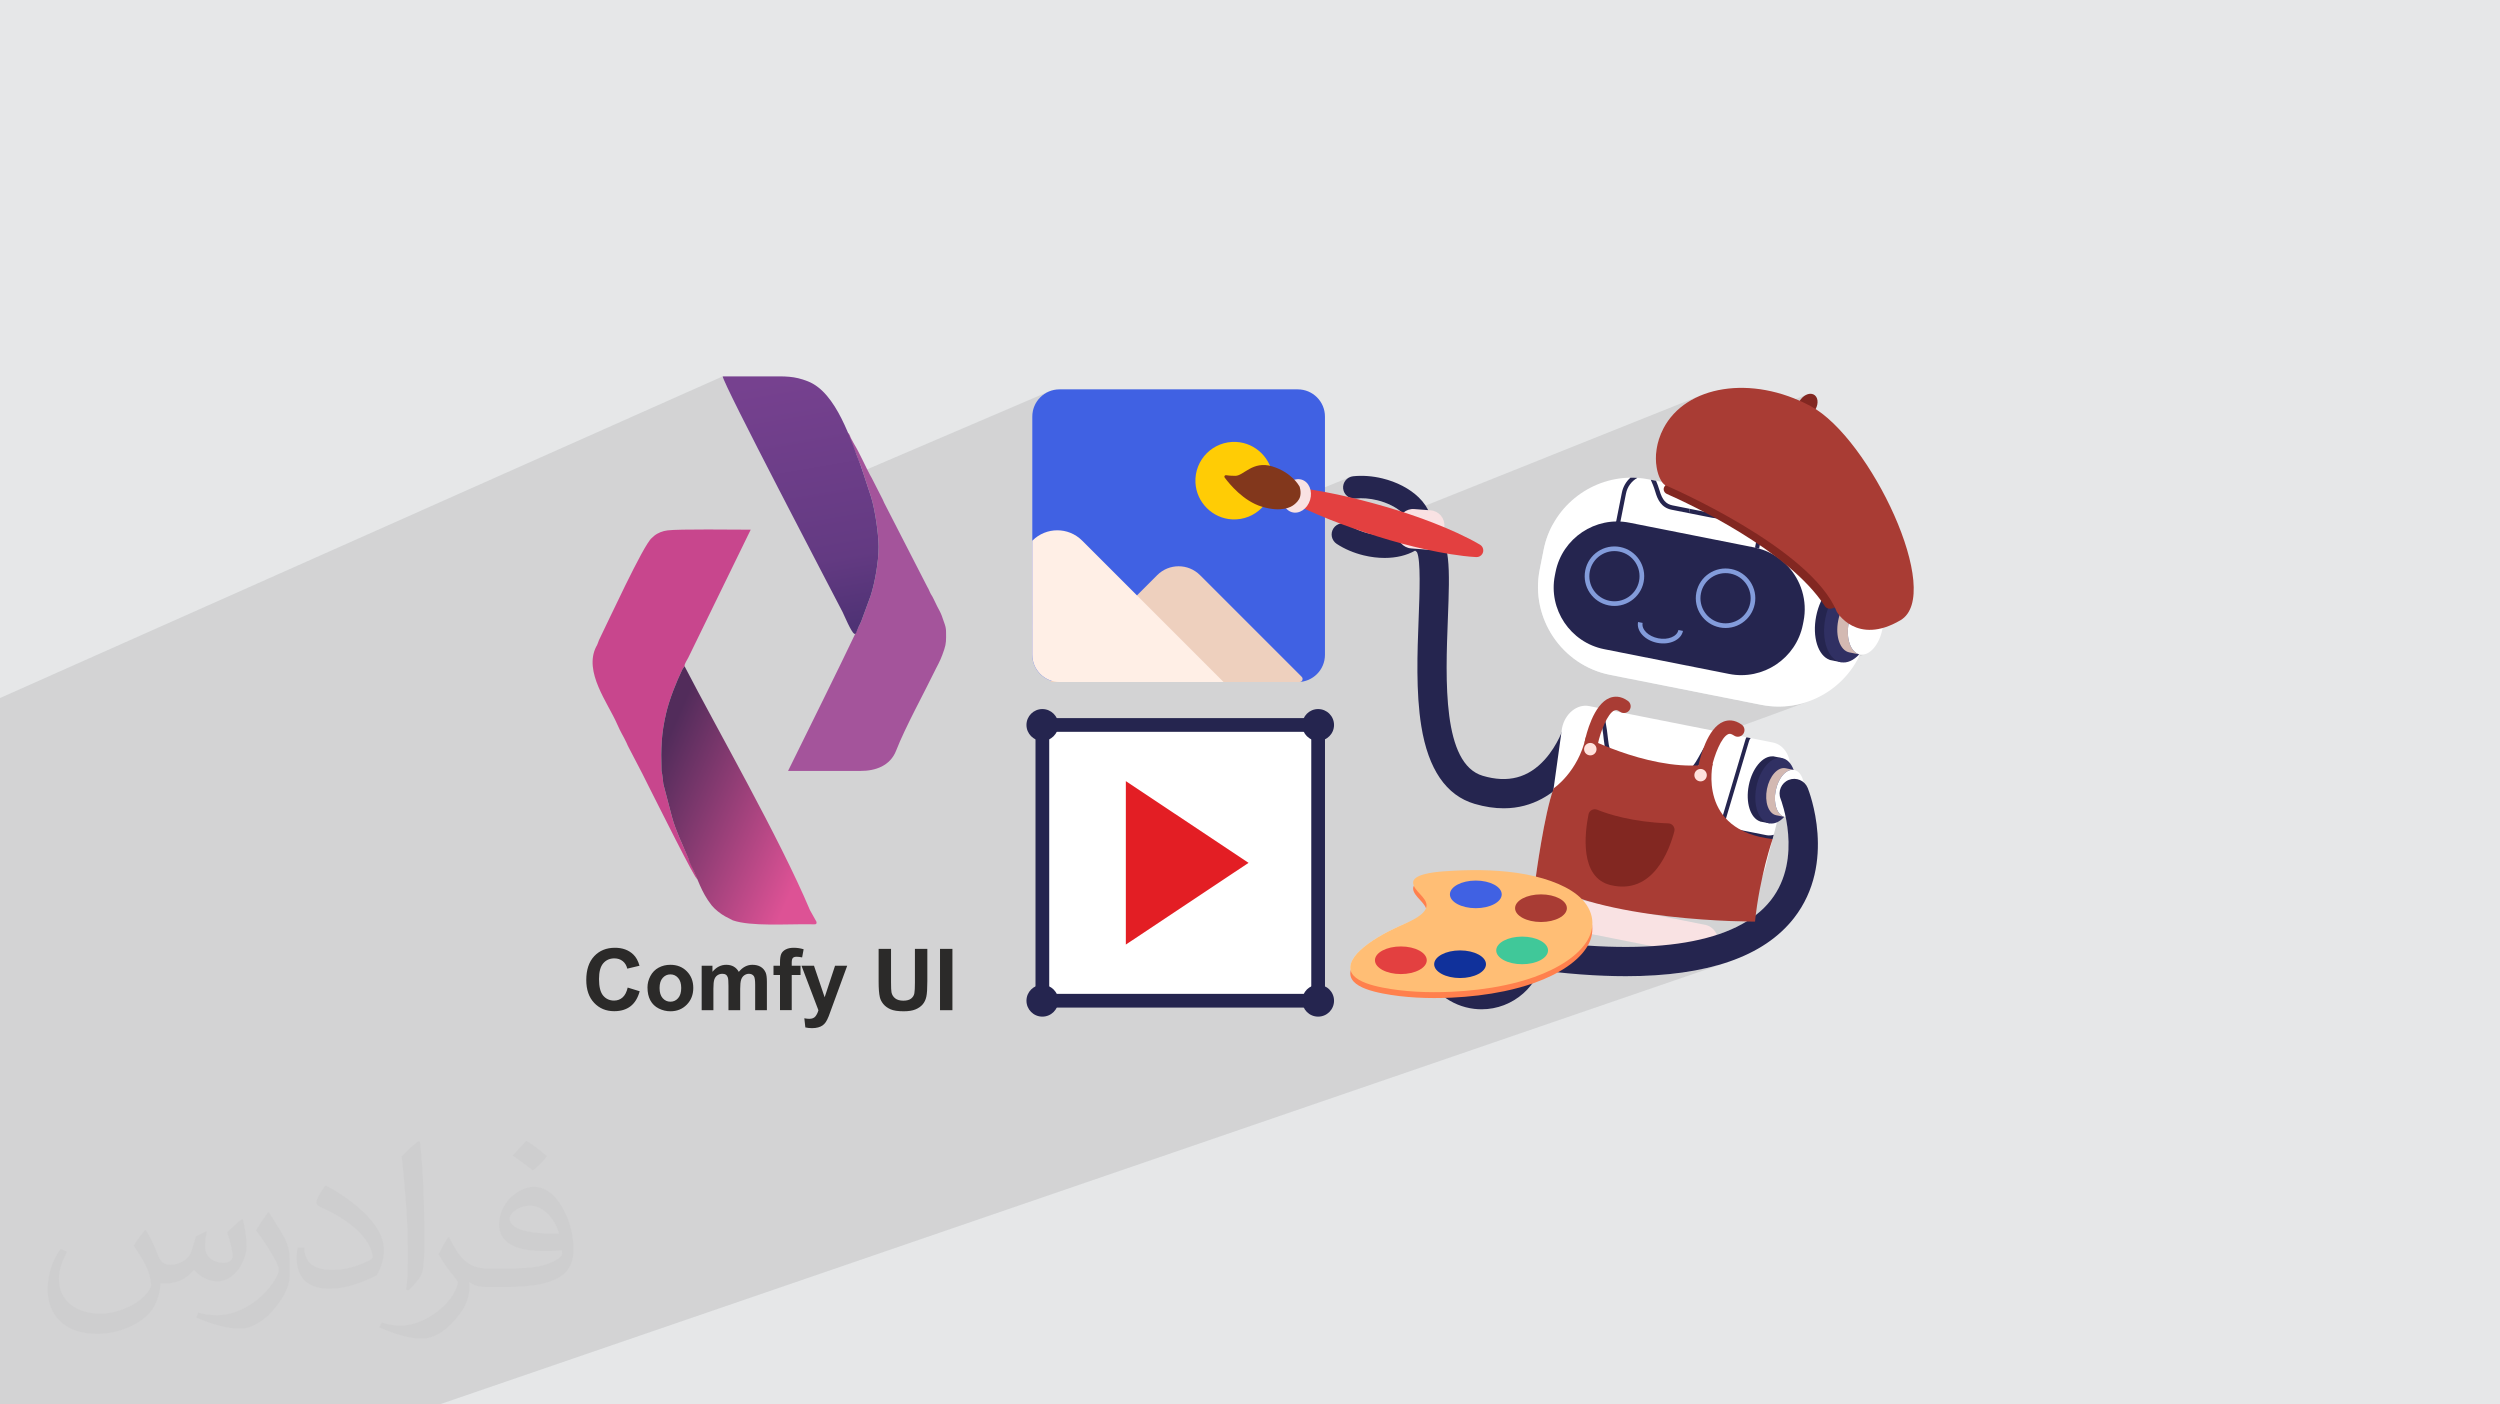 <?xml version="1.0" encoding="UTF-8"?>
<!DOCTYPE svg PUBLIC "-//W3C//DTD SVG 1.0//EN" "http://www.w3.org/TR/2001/REC-SVG-20010904/DTD/svg10.dtd">
<!-- Creator: CorelDRAW -->
<svg xmlns="http://www.w3.org/2000/svg" xml:space="preserve" width="94.192mm" height="52.917mm" version="1.0" style="shape-rendering:geometricPrecision; text-rendering:geometricPrecision; image-rendering:optimizeQuality; fill-rule:evenodd; clip-rule:evenodd"
viewBox="0 0 9404.92 5283.66"
 xmlns:xlink="http://www.w3.org/1999/xlink"
 xmlns:xodm="http://www.corel.com/coreldraw/odm/2003">
 <defs>
  <style type="text/css">
   <![CDATA[
    .fil4 {fill:#A4549B}
    .fil3 {fill:#C8468D}
    .fil29 {fill:#E31E24}
    .fil8 {fill:white}
    .fil28 {fill:#10319B;fill-rule:nonzero}
    .fil13 {fill:#25254F;fill-rule:nonzero}
    .fil7 {fill:#2B2A29;fill-rule:nonzero}
    .fil18 {fill:#303063;fill-rule:nonzero}
    .fil9 {fill:#4061E3;fill-rule:nonzero}
    .fil27 {fill:#40C899;fill-rule:nonzero}
    .fil22 {fill:#822721;fill-rule:nonzero}
    .fil16 {fill:#82371C;fill-rule:nonzero}
    .fil21 {fill:#839CDB;fill-rule:nonzero}
    .fil23 {fill:#A93C34;fill-rule:nonzero}
    .fil19 {fill:#D3B9B2;fill-rule:nonzero}
    .fil15 {fill:#E34040;fill-rule:nonzero}
    .fil10 {fill:#EED0BE;fill-rule:nonzero}
    .fil20 {fill:#F0F0F0;fill-rule:nonzero}
    .fil14 {fill:#F9E2E3;fill-rule:nonzero}
    .fil25 {fill:#FF804D;fill-rule:nonzero}
    .fil26 {fill:#FFBE75;fill-rule:nonzero}
    .fil12 {fill:#FFCC05;fill-rule:nonzero}
    .fil24 {fill:#FFE2DD;fill-rule:nonzero}
    .fil11 {fill:#FFEFE6;fill-rule:nonzero}
    .fil17 {fill:white;fill-rule:nonzero}
    .fil2 {fill:#373435;fill-opacity:0.031}
    .fil1 {fill:#2B2A29;fill-opacity:0.102}
    .fil0 {fill:#E6E7E8}
    .fil6 {fill:url(#id0)}
    .fil5 {fill:url(#id1)}
   ]]>
  </style>
  <linearGradient id="id0" gradientUnits="userSpaceOnUse" x1="2477.83" y1="2856.04" x2="3080.11" y2="3120.16">
   <stop offset="0" style="stop-opacity:1; stop-color:#522C5B"/>
   <stop offset="1" style="stop-opacity:1; stop-color:#DD5295"/>
  </linearGradient>
  <linearGradient id="id1" gradientUnits="userSpaceOnUse" x1="2929.94" y1="1428.75" x2="3092.77" y2="2369.26">
   <stop offset="0" style="stop-opacity:1; stop-color:#76418F"/>
   <stop offset="0.729" style="stop-opacity:1; stop-color:#633A82"/>
   <stop offset="1" style="stop-opacity:1; stop-color:#4F3275"/>
  </linearGradient>
 </defs>
 <g id="Layer_x0020_1">
  <polygon class="fil0" points="-0,0 9404.92,0 9404.92,5283.66 -0,5283.66 "/>
  <polygon class="fil1" points="-0,3920.14 -0,3891.2 -0,3886.11 -0,3857.73 -0,3771.87 -0,3758.48 -0,3706.99 -0,3704.88 -0,3679.67 -0,3638.67 -0,3614.9 -0,3575.32 -0,3575.31 -0,3377.89 -0,3369.18 -0,3359.06 -0,3222.34 -0,3162.21 -0,3080.18 -0,3076.13 -0,3072.86 -0,2625.91 2718.74,1415.89 2719.96,1420.56 2723.4,1429.32 2728.92,1441.9 2736.39,1458.04 2745.65,1477.5 2756.6,1500 2769.06,1525.29 2782.92,1553.11 2798.01,1583.19 2814.23,1615.28 2831.41,1649.11 2849.43,1684.44 2868.14,1720.99 2887.4,1758.51 2907.07,1796.74 2927.02,1835.41 2947.11,1874.27 2958.18,1895.66 3945.88,1472.78 3928.49,1482.21 3913.36,1494.7 3900.86,1509.84 3891.43,1527.22 3885.47,1546.42 3883.39,1567.04 3883.39,2034.37 3883.39,2280.26 5081.88,1793.42 5074.26,1796.71 5067.56,1801.35 5061.9,1807.14 5057.44,1813.9 5054.34,1821.45 5052.74,1829.59 5052.8,1838.14 5053.63,1843.09 5055.01,1847.81 5056.89,1852.28 5059.25,1856.44 5062.05,1860.27 5065.23,1863.77 5068.79,1866.86 5072.66,1869.56 3883.39,2350.31 3883.39,2366.17 5098.14,1875.66 5099.29,1875.56 5108.88,1874.76 5118.69,1874.42 5128.71,1874.53 5138.87,1875.09 5149.16,1876.09 5159.55,1877.54 5169.98,1879.42 5180.44,1881.74 5193.22,1885.19 5205.67,1889.21 5217.71,1893.79 5229.27,1898.89 5240.29,1904.45 5250.67,1910.46 5260.37,1916.86 5269.29,1923.64 5012.65,2026.45 5012.79,2026.91 5016.61,2034.05 5113.17,1995.39 5116.91,1996.67 5120.66,1997.95 5122.08,1998.42 6398.91,1487.44 6383.74,1494.13 6369.09,1501.5 6354.99,1509.54 6341.49,1518.26 6328.6,1527.65 6316.35,1537.69 6304.76,1548.4 6293.89,1559.73 6283.74,1571.71 6274.33,1584.32 6265.72,1597.55 6257.92,1611.41 6250.21,1627.48 6243.85,1643.4 6238.75,1659.12 6234.85,1674.55 6232.06,1689.64 6230.3,1704.33 6230.03,1709.01 6795.21,1485.12 6788.37,1489.02 6781.86,1494.14 6775.86,1500.39 6770.56,1507.69 6229.51,1721.84 6229.56,1732.17 6230.43,1745.19 6232.02,1757.52 6234.25,1769.09 6237.05,1779.84 6240.33,1789.69 6244.02,1798.58 6248.04,1806.43 6252.31,1813.17 5840.51,1975.08 5835.63,1984.41 5829.45,1997.56 5823.83,2011.04 5818.77,2024.83 5814.3,2038.95 5810.42,2053.36 5807.17,2068.07 5792.29,2143.06 5789.37,2160.07 5787.33,2177.03 5786.18,2193.93 5785.88,2210.72 5786.42,2227.4 5787.78,2243.93 5789.95,2260.28 5792.92,2276.43 5796.65,2292.37 5801.15,2308.06 5806.38,2323.46 5812.33,2338.57 5818.99,2353.35 5826.34,2367.79 5834.36,2381.84 5843.03,2395.49 5852.35,2408.72 5862.27,2421.5 5872.82,2433.81 5883.94,2445.6 5895.63,2456.87 5907.88,2467.58 5920.66,2477.72 5933.96,2487.25 5947.77,2496.16 5962.05,2504.41 5976.8,2511.98 5992.01,2518.84 6007.65,2524.98 6023.71,2530.35 6040.17,2534.95 6057.01,2538.74 6415.33,2609.8 7082.25,2362.65 7090.02,2360.37 7097.96,2357.71 6416.85,2610.1 6533.69,2633.27 6997.43,2462.24 7010.53,2462.45 7023.55,2458.46 6543.88,2635.3 6626.22,2651.63 6640.75,2654.18 6655.24,2656.08 6669.69,2657.34 6684.07,2657.97 6698.38,2657.98 6712.6,2657.38 6726.7,2656.18 6740.68,2654.38 6754.51,2652.02 6768.19,2649.08 6781.7,2645.58 6795.02,2641.55 6808.13,2636.98 5835.93,2992.89 5834.25,2998.43 5831.95,3006.91 6505.15,2760.68 6506.14,2760.54 6507.24,2760.48 6508.46,2760.52 6509.8,2760.67 6511.27,2760.97 6512.88,2761.43 6514.62,2762.08 6516.49,2762.94 5830.05,3013.89 5828.63,3019.18 5823.14,3041.5 5817.83,3065 5812.72,3089.3 5807.84,3114.01 5803.2,3138.73 5798.86,3163.08 5794.83,3186.66 5791.13,3209.09 5787.82,3229.97 5784.91,3248.91 5782.43,3265.54 5780.41,3279.45 5778.87,3290.24 5777.86,3297.55 5291.08,3472.07 5282.77,3475.85 5274.01,3479.78 5265.27,3483.73 5254.43,3488.73 5243.7,3493.82 5233.13,3499 5222.71,3504.28 5212.48,3509.67 5202.43,3515.15 5192.6,3520.74 5182.98,3526.43 5173.6,3532.22 5164.48,3538.13 5155.62,3544.15 5147.06,3550.3 5138.79,3556.55 5130.84,3562.92 5123.23,3569.41 5115.96,3576.03 5107.31,3584.69 5099.49,3593.71 5092.7,3602.99 5087.13,3612.44 5082.99,3622.01 5080.49,3631.58 5079.8,3641.11 5081.15,3650.49 5080.65,3653.31 6712.52,3072.93 6714.61,3073.35 6715,3073.43 6715.39,3073.5 6715.78,3073.56 6716.17,3073.62 6716.56,3073.68 6716.95,3073.73 6717.35,3073.77 6717.74,3073.81 6720.66,3089.09 6723.28,3105.5 6725.51,3122.9 6727.2,3141.18 6728.24,3160.24 6728.5,3179.93 6727.87,3200.16 6726.24,3220.78 6723.45,3241.71 6719.4,3262.82 6713.97,3283.99 6707.04,3305.1 6698.47,3326.03 6688.15,3346.68 6675.97,3366.92 6661.79,3386.64 6655.65,3394.22 6649.23,3401.63 6642.54,3408.88 6635.58,3415.96 6628.35,3422.88 6620.85,3429.63 6613.08,3436.21 6605.04,3442.63 6537.9,3465.92 6543.21,3466.08 6550.6,3466.28 6557.55,3466.45 6564.05,3466.59 6570.09,3466.71 6563.98,3470.39 6557.75,3474 6551.42,3477.54 6544.96,3481 6538.4,3484.38 6531.72,3487.71 6524.93,3490.95 6518.03,3494.13 6511.02,3497.24 6503.89,3500.27 6496.65,3503.24 6489.32,3506.12 6481.86,3508.94 6474.29,3511.68 6466.61,3514.36 6017.28,3670 6025.03,3670.36 6040.63,3670.99 6056.09,3671.5 6071.41,3671.9 6086.58,3672.18 6101.59,3672.35 6116.47,3672.41 6144.96,3672.19 6172.88,3671.55 6200.26,3670.47 6227.08,3668.98 6253.34,3667.05 6279.04,3664.69 6304.19,3661.91 6328.77,3658.69 6352.79,3655.06 6376.26,3650.98 6399.15,3646.49 6421.49,3641.57 6443.27,3636.22 6464.47,3630.44 6485.11,3624.24 6505.19,3617.61 1652.53,5283.66 1451.69,5283.66 1358.63,5283.66 1329.22,5283.66 1325.2,5283.66 1299.47,5283.66 1290.41,5283.66 1261.32,5283.66 1253.48,5283.66 1209.76,5283.66 1191.05,5283.66 1061.37,5283.66 951.48,5283.66 944.9,5283.66 824.27,5283.66 815.47,5283.66 810.52,5283.66 682.17,5283.66 664.83,5283.66 604.44,5283.66 591.01,5283.66 503,5283.66 499.3,5283.66 496.57,5283.66 490.07,5283.66 338.19,5283.66 244.05,5283.66 238.26,5283.66 221.93,5283.66 168.83,5283.66 -0,5283.66 -0,5267.48 -0,5258.09 -0,5249.03 -0,5248.5 -0,5245.72 -0,5232.86 -0,5232.31 -0,5173.06 -0,5145.3 -0,5139.99 -0,5136.02 -0,5131.33 -0,5129.38 -0,5119.45 -0,5114.29 -0,5113.68 -0,5110.83 -0,5098.27 -0,5095.35 -0,5086.41 -0,5065.93 -0,5065.16 -0,5056.78 -0,5047.81 -0,5043.02 -0,5033.26 -0,5032.04 -0,5024.32 -0,5022.8 -0,5008.83 -0,5007.41 -0,5006.29 -0,5004.24 -0,5003.93 -0,4998.74 -0,4987.91 -0,4987.82 -0,4987.19 -0,4978.77 -0,4974.16 -0,4965.78 -0,4962.76 -0,4955.06 -0,4954.34 -0,4953.12 -0,4947.95 -0,4945.53 -0,4944.32 -0,4943.37 -0,4933.5 -0,4927.93 -0,4924.21 -0,4911.1 -0,4908.93 -0,4906.15 -0,4896.04 -0,4890.85 -0,4888.42 -0,4880.73 -0,4879.16 -0,4864.02 -0,4859.03 -0,4844.62 -0,4829.38 -0,4816.04 -0,4814.34 -0,4812.7 -0,4809.77 -0,4801.53 -0,4794.44 -0,4790.12 -0,4776.49 -0,4774.9 -0,4771 -0,4766.44 -0,4763.43 -0,4757.34 -0,4752.57 -0,4745.5 -0,4745.22 -0,4743.26 -0,4743.07 -0,4734.59 -0,4733.76 -0,4732.33 -0,4731.89 -0,4731.53 -0,4730.26 -0,4728.39 -0,4726.45 -0,4721.79 -0,4715.49 -0,4710.34 -0,4704.26 -0,4703.2 -0,4700.28 -0,4699.87 -0,4695.35 -0,4694.5 -0,4694.14 -0,4693.13 -0,4692.9 -0,4690.46 -0,4690.33 -0,4682.56 -0,4675.47 -0,4665.31 -0,4651.24 -0,4648.57 -0,4646.61 -0,4645.54 -0,4643.66 -0,4640.57 -0,4640.17 -0,4628.74 -0,4626.4 -0,4626.15 -0,4617.78 -0,4607.89 -0,4589.58 -0,4588.8 -0,4581.81 -0,4566.69 -0,4557.25 -0,4550.97 -0,4535.53 -0,4524.14 -0,4518.53 -0,4500.08 -0,4497.54 -0,4493.45 -0,4462.75 -0,4462.65 -0,4459.61 -0,4458.9 -0,4456.66 -0,4452.78 -0,4442.79 -0,4400.87 -0,4397.33 -0,4362.27 -0,4338.85 -0,4331.63 -0,4331.17 -0,4308.33 -0,4280.07 -0,4278.09 -0,4271.34 -0,4258.34 -0,4248.29 -0,4236.77 -0,4230.31 -0,4212 -0,4198.97 -0,4196.1 -0,4192.36 -0,4192.32 -0,4187.51 -0,4187.19 -0,4184.88 -0,4181.95 -0,4181.51 -0,4179.73 -0,4176.97 -0,4164.32 -0,4148.44 -0,4148.24 -0,4136.08 -0,4133.69 -0,4129.17 -0,4104.68 -0,4083.33 -0,4061.6 -0,4056.95 -0,4048.27 -0,4042.59 -0,4034.66 -0,4022.33 -0,4020.91 -0,4020.39 -0,4002.34 -0,3995.77 -0,3995.41 -0,3969.2 -0,3968.05 -0,3956.47 -0,3943.51 -0,3934.57 -0,3934.26 "/>
  <path class="fil2" d="M548.54 4627.69c17.95,27.21 29.6,53.36 40.96,82.43 8.45,16.91 12.93,48.09 52.57,48.09 11.61,0 28.28,-3.42 43.06,-11.61 16.63,-8.73 29.32,-21.94 35.94,-42l15.85 -53.36 38.57 -19.02 2.64 2.64c-5.27,20.09 -6.59,39.36 -6.59,54.43 0,44.63 38.57,61.56 69.22,61.56 17.95,0 34.09,-8.73 34.09,-25.11 0,-21.13 -8.98,-57.06 -20.62,-89.29 17.95,-17.95 35.94,-35.94 56.53,-50.47l3.17 1.6c8.98,38.04 14,75.56 14,100.66 0,24.57 -10.83,51.79 -19.81,69.49 -18.49,34.87 -51.25,62.62 -90.87,62.62 -30.1,0 -63.65,-15.07 -86.66,-43.06l-1.32 0c-21.66,26.96 -55.22,51.25 -108.86,51.25l-16.63 0c-2.64,35.41 -10.29,60.49 -21.94,82.95 -31.95,62.34 -126.81,106.47 -216.1,106.47 -124.17,0 -186.51,-71.59 -186.51,-166.96 0,-58.91 19.27,-113.6 48.88,-152.42l24.29 10.04c-18.49,35.41 -30.91,68.68 -30.91,101.45 0,89.29 72.66,131.83 156.4,131.83 77.68,0 173.83,-49.41 191.28,-106.72 -6.59,-62.62 -30.1,-91.93 -66.04,-148.99 10.83,-19.02 24.83,-38.04 42.28,-58.38l3.17 0 0 0 0 0 -0.02 -0.09zm1432.13 -336.04c26.15,16.39 51.79,35.66 76.87,57.85 -14,19.81 -31.45,37.79 -53.11,53.64 -25.11,-20.34 -50.19,-37.79 -75.84,-56.27 17.42,-19.55 34.62,-38.29 52.04,-55.22l0 0 0 0 0 0 0 0 0 0 0.03 0zm13.47 244.11c-42.28,0 -76.87,27.75 -76.87,48.34 0,44.13 84.53,57.85 185.72,57.31 -12.68,-51.79 -57.06,-105.68 -108.86,-105.68l0.01 0.03zm-94.86 236.19c54.96,0 103.04,-1.6 139.74,-10.83 40.96,-10.29 75.56,-30.91 75.56,-45.17 0,-3.7 0,-8.19 -1.32,-11.89 -22.98,2.11 -49.41,2.11 -72.38,2.11 -74.49,0 -131.55,-16.91 -154.02,-58.66 -5.55,-11.61 -9.51,-24.57 -9.51,-39.36 0,-40.43 17.42,-79.79 48.09,-107 25.61,-22.45 53.89,-36.44 82.67,-36.44 52.04,0 93.51,41.75 122.57,107.54 15.85,35.94 26.68,77.4 26.68,129.72 0,34.87 -9.51,64.19 -31.17,85.85 -40.43,39.11 -114.92,53.89 -229.04,53.89l-51.79 0 0 0 -13.47 0c-28.28,0 -48.62,-5.02 -64.72,-17.42l-2.64 0c0.79,6.59 1.32,12.93 1.32,19.02 0,25.61 -8.45,58.38 -25.61,84.53 -50.72,75.3 -105.68,108.04 -153.24,108.04 -48.09,0 -107,-18.49 -160.11,-42.54l9.51 -18.49c17.17,7.13 40.96,11.89 73.7,11.89 85.85,0 198.66,-82.43 212.66,-163 -3.17,-6.59 -8.98,-15.32 -17.17,-24.57 -25.11,-29.85 -40.96,-54.68 -55.75,-80.83 12.68,-25.11 24.29,-45.17 35.13,-63.4l4.49 -0.53c36.72,74.77 69.99,117.55 144.23,117.55l11.61 0 0 0 53.89 0 0 0 0 0 0 0 0 0 0 0 0.09 0.01zm-371.98 79c6.34,-34.34 6.87,-72.91 6.87,-108.86l0 -53.36c0,-99.6 -12.68,-244.36 -22.98,-338.68 17.95,-19.27 43.06,-42 62.87,-57.31l5.81 1.6c13.47,118.62 16.63,256 16.63,383.06 0,33.3 -1.32,65.79 -4.49,89.55 -1.85,30.1 -19.27,52.83 -56.53,87.7l-8.19 -3.7zm-382.8 -157.19c1.85,46.77 24.83,83.49 105.15,83.49 49.93,0 92.19,-12.93 138.96,-35.13 8.45,-3.7 12.93,-8.73 12.93,-12.93 0,-29.32 -22.45,-68.15 -60.23,-103.55 -36.72,-33.3 -85.34,-62.62 -130.76,-82.18 -15.6,-6.59 -20.62,-13.47 -20.62,-20.09 0,-13.47 17.95,-41.75 32.77,-62.09l5.02 -0.53c52.04,27.21 110.17,67.64 153.24,112.53 39.11,41.47 63.4,83.49 63.4,129.19 0,33.81 -10.29,65.51 -26.96,95.11 -57.06,28.79 -117.83,50.72 -178.06,50.72 -73.17,0 -123.1,-34.34 -123.1,-114.92 0,-8.73 0,-22.19 3.17,-39.64l25.11 0 0 0 0 0 0 0 0 0 0 0 -0.02 0zm-132.37 -132.9l45.45 73.45c16.63,27.21 32.23,56.81 32.23,103.55l0 59.7c0,48.34 -30.91,100.13 -80.83,151.38 -39.11,34.62 -73.7,49.41 -105.68,49.41 -47.55,0 -101.98,-14.79 -164.85,-41.75l7.13 -18.49c19.81,5.27 42.79,9.77 71.06,9.77 90.36,-0.53 182.8,-66.57 225.08,-147.15 5.02,-9.26 6.87,-17.95 6.87,-24.04 0,-9.26 -5.02,-19.55 -8.98,-28.79 -22.98,-43.31 -48.62,-82.95 -76.87,-119.68 14.79,-23.25 29.6,-45.7 45.7,-67.9l3.7 0.53 0 0 0 0 0 0 0 0 0 0 -0.02 0.01z"/>
  <g id="_1809839854624">
   <g>
    <path class="fil3" d="M2562.12 3165.53c-2.92,-6.35 -2.56,-4.91 -4.81,-10.36 -10.37,-25.11 -22.01,-54.55 -29.08,-80.9l-32.66 -124.57c-2.75,-17.3 -2.75,-33.09 -7.1,-50.16 -2.42,-85.81 -0.6,-140.08 17.59,-217.04 12.54,-53 37.55,-115.34 61.31,-164.98l7.93 -11.24c0.18,-6.44 -0.18,-3.45 1.55,-8.62 0.43,-1.25 3.34,-7.31 3.64,-7.9 3.79,-7.34 4.57,-7.7 8.47,-15.04l235.17 -482.09c-58.61,0 -270.86,-2.97 -313.46,2.72 -17.94,2.39 -36.35,9.35 -49.78,20.48l-9.24 8.34c-31.43,26.11 -164.92,316.35 -198.41,384.18 -2.03,4.61 -2.55,7.17 -4.73,12.83 -4.16,10.77 -1.99,4.19 -5.8,11.77 -47.67,94.77 44.45,211.49 78.77,290.69 14.31,33.03 24.05,46.24 35.24,70.15 2,4.27 3.41,8.36 5.38,12.19l55.12 105.89c7.8,15.62 15.64,31.22 23.4,46.86 25.74,50.11 181.7,364.42 181.62,346.42 -0.03,-5.28 -29.82,-68.99 -60.12,-139.61z"/>
    <path class="fil4" d="M3223.77 1714.77c2.29,10.82 10.05,26.01 14.98,38.41l39.23 119.63c13.04,43.55 27.15,132.78 27.31,184.24 0.19,57.3 -14.82,137.79 -30.03,184.49l-35.42 96.1c-2.9,7.84 -5.69,11.76 -8.91,18.53 -85.24,179.04 -177.64,363.57 -266.28,543.99l272.29 0.02c56.85,0.3 112.2,-19.36 134.32,-76.45 34.18,-88.16 106.98,-220.06 149.22,-307.48 16.18,-30.97 21.09,-41.23 31.87,-73.52 7.4,-22.17 6.96,-35.18 6.71,-63.79 -0.1,-13 -1.41,-19.71 -4.86,-30.25 -19.35,-59.1 -16.9,-40.7 -43.02,-97.5 -4.59,-9.98 -8.1,-12.98 -12.46,-22.68 -4.64,-10.33 -6.08,-14.24 -11.61,-23.51l-160.87 -313.4c-2.35,-4.69 -3.12,-7.31 -5.38,-12.18l-41.52 -81.44c-2.04,-4.06 -3.94,-6.82 -6.33,-11.25 -15.6,-28.97 -41.04,-86.01 -59.66,-115.98l-12.38 -22.74c-7.76,-19.77 -7.22,-17.04 -16.07,-21.32 3.47,10.78 5.3,14.93 10.38,23.42l28.49 64.66z"/>
    <path class="fil5" d="M3039.57 1434.65c-53.29,-20.94 -84.13,-18.75 -151.03,-18.75 -56.6,0 -113.2,0 -169.8,0 0.61,27.09 404.36,795.96 451.31,887.03 6.63,13.75 32.42,75.26 43.44,81.13 7.8,4.17 7.32,-6.6 17.44,-27.87 3.22,-6.77 6.01,-10.69 8.91,-18.53l35.42 -96.1c15.22,-46.7 30.22,-127.19 30.03,-184.49 -0.16,-51.46 -14.27,-140.69 -27.31,-184.24l-39.23 -119.63c-38.05,-95.94 -91.41,-276.19 -199.18,-318.54z"/>
    <path class="fil6" d="M2676.48 3405c11.26,14.57 34.37,33.13 51.39,42.28l28.91 15.01c67.92,23.58 201.93,13.6 292.96,14.79 13.91,0.19 24.79,3.09 21.64,-9.68l-24.37 -43.55c-114.75,-272.3 -350.12,-681.93 -471.71,-917.57l-7.93 11.24c-23.75,49.64 -48.77,111.98 -61.31,164.98 -18.19,76.96 -20.02,131.23 -17.59,217.04 4.34,17.07 4.34,32.86 7.1,50.16l32.66 124.57c7.07,26.35 18.71,55.79 29.08,80.9 2.26,5.45 1.9,4.01 4.81,10.36l27.43 63.94c3.43,10.08 5.98,18.62 11.09,28.48 26.44,51.02 35.51,94.98 75.85,147.05z"/>
    <path class="fil7" d="M2361.38 3715.2l45.09 13.86c-6.92,25.37 -18.46,44.21 -34.57,56.56 -16.1,12.28 -36.49,18.46 -61.24,18.46 -30.64,0 -55.82,-10.47 -75.57,-31.4 -19.7,-20.93 -29.58,-49.54 -29.58,-85.88 0,-38.36 9.92,-68.21 29.72,-89.46 19.81,-21.25 45.9,-31.88 78.21,-31.88 28.23,0 51.15,8.38 68.75,25.06 10.52,9.88 18.36,24.05 23.62,42.57l-46.05 10.94c-2.74,-11.91 -8.44,-21.36 -17.07,-28.28 -8.69,-6.93 -19.21,-10.36 -31.56,-10.36 -17.11,0 -31.02,6.12 -41.64,18.41 -10.69,12.23 -16,32.1 -16,59.58 0,29.09 5.26,49.85 15.72,62.21 10.52,12.39 24.15,18.56 40.96,18.56 12.4,0 23.08,-3.91 31.98,-11.8 8.92,-7.89 15.36,-20.24 19.21,-37.14zm74.45 -0.59c0,-14.71 3.6,-28.93 10.84,-42.67 7.25,-13.8 17.5,-24.26 30.75,-31.5 13.26,-7.26 28.02,-10.9 44.39,-10.9 25.28,0 45.94,8.21 62.09,24.64 16.17,16.48 24.21,37.18 24.21,62.32 0,25.32 -8.15,46.31 -24.42,62.94 -16.32,16.64 -36.8,24.97 -61.56,24.97 -15.31,0 -29.89,-3.5 -43.8,-10.42 -13.84,-6.92 -24.41,-17.07 -31.66,-30.48 -7.24,-13.37 -10.84,-29.69 -10.84,-48.9zm45.42 2.37c0,16.58 3.91,29.31 11.76,38.11 7.88,8.85 17.53,13.25 29.08,13.25 11.49,0 21.16,-4.4 28.94,-13.25 7.79,-8.81 11.7,-21.64 11.7,-38.44 0,-16.38 -3.91,-28.98 -11.7,-37.78 -7.78,-8.86 -17.44,-13.26 -28.94,-13.26 -11.54,0 -21.2,4.4 -29.08,13.26 -7.85,8.81 -11.76,21.53 -11.76,38.11zm158.39 -83.89l40.58 0 0 22.82c14.54,-17.55 31.87,-26.36 52,-26.36 10.67,0 19.96,2.2 27.8,6.61 7.89,4.39 14.33,11.05 19.33,19.96 7.35,-8.91 15.29,-15.57 23.77,-19.96 8.48,-4.41 17.54,-6.61 27.21,-6.61 12.23,0 22.6,2.47 31.13,7.46 8.48,4.99 14.81,12.29 19,21.95 3.05,7.09 4.56,18.63 4.56,34.57l0 106.7 -44.12 0 0 -95.38c0,-16.58 -1.5,-27.26 -4.56,-32.04 -4.08,-6.28 -10.41,-9.44 -18.9,-9.44 -6.16,0 -12.02,1.87 -17.49,5.62 -5.41,3.81 -9.39,9.35 -11.81,16.59 -2.41,7.3 -3.58,18.78 -3.58,34.51l0 80.13 -44.12 0 0 -91.44c0,-16.23 -0.81,-26.74 -2.37,-31.4 -1.55,-4.72 -3.96,-8.27 -7.29,-10.58 -3.28,-2.3 -7.78,-3.42 -13.42,-3.42 -6.82,0 -12.93,1.83 -18.35,5.47 -5.48,3.69 -9.35,8.96 -11.71,15.89 -2.36,6.92 -3.52,18.41 -3.52,34.4l0 81.1 -44.12 0 0 -167.13zm270.23 0l24.47 0 0 -12.62c0,-14.05 1.5,-24.57 4.5,-31.5 3.01,-6.97 8.54,-12.61 16.59,-16.95 8.11,-4.35 18.3,-6.55 30.65,-6.55 12.6,0 25,1.89 37.13,5.63l-5.63 30.7c-7.2,-1.66 -14.12,-2.53 -20.78,-2.53 -6.55,0 -11.21,1.51 -14.06,4.51 -2.85,3.01 -4.29,8.81 -4.29,17.38l0 11.92 33.17 0 0 34.78 -33.17 0 0 132.35 -44.12 0 0 -132.35 -24.47 0 0 -34.78zm105.31 0l47.02 0 40.09 118.56 39.13 -118.56 45.73 0 -58.93 160.85 -10.63 29.04c-3.91,9.72 -7.61,17.13 -11.15,22.28 -3.49,5.1 -7.57,9.29 -12.14,12.46 -4.56,3.23 -10.19,5.69 -16.89,7.46 -6.66,1.78 -14.22,2.69 -22.66,2.69 -8.48,0 -16.84,-0.91 -25.07,-2.69l-3.85 -34.47c6.92,1.35 13.2,2.05 18.78,2.05 10.31,0 17.92,-3.01 22.87,-9.07 4.94,-6.06 8.75,-13.79 11.38,-23.13l-63.66 -167.46zm290.15 -63.44l46.69 0 0 124.95c0,19.86 0.6,32.69 1.73,38.53 1.99,9.46 6.65,17.07 14.06,22.76 7.47,5.74 17.6,8.6 30.49,8.6 13.03,0 22.92,-2.69 29.57,-8.11 6.66,-5.42 10.63,-12.02 11.97,-19.91 1.34,-7.89 2.04,-20.93 2.04,-39.18l0 -127.64 46.7 0 0 121.25c0,27.69 -1.24,47.29 -3.76,58.71 -2.52,11.44 -7.13,21.1 -13.89,29 -6.72,7.88 -15.74,14.11 -27.01,18.78 -11.31,4.67 -26.03,7.04 -44.22,7.04 -21.95,0 -38.59,-2.54 -49.9,-7.63 -11.33,-5.1 -20.29,-11.7 -26.9,-19.87 -6.6,-8.15 -10.9,-16.62 -12.98,-25.59 -3.07,-13.21 -4.57,-32.75 -4.57,-58.56l0 -123.12zm230.95 230.57l0 -230.57 46.7 0 0 230.57 -46.7 0z"/>
   </g>
   <g>
    <rect class="fil8" x="3921.34" y="2727.3" width="1039.02" height="1011.61"/>
    <g>
     <path class="fil9" d="M4984.43 1567.05l0 896.39c0,56.49 -45.81,102.31 -102.31,102.31l-896.44 0c-56.5,0 -102.31,-45.81 -102.31,-102.31l0 -896.39c0,-56.5 45.8,-102.3 102.31,-102.3l896.44 0c56.49,0 102.31,45.79 102.31,102.3z"/>
     <path class="fil10" d="M4888.8 2565.75l-937.54 0 402.09 -402.1c44.49,-44.48 116.62,-44.48 161.11,0l382.48 382.47c7.23,7.25 2.11,19.63 -8.14,19.63z"/>
     <path class="fil11" d="M4603.02 2565.75l-616.77 0c-56.81,0 -102.87,-46.06 -102.87,-102.88l0 -428.48 0.76 -0.76c51.56,-51.56 135.15,-51.56 186.72,-0.01l206.28 206.25 325.89 325.89z"/>
     <path class="fil12" d="M4788.61 1800.64c4.39,86.54 -66.71,157.64 -153.25,153.25 -74.12,-3.74 -134.34,-63.96 -138.09,-138.07 -4.38,-86.55 66.72,-157.64 153.27,-153.27 74.11,3.75 134.32,63.98 138.07,138.09z"/>
    </g>
    <g>
     <path class="fil13" d="M5329.41 2075.04l0 0 0 0zm6.98 5.93c0.02,0.01 0.03,0.01 0.04,0.02 -0.01,-0.01 -0.02,-0.01 -0.04,-0.02zm320.25 959.78c-33.37,0 -69.76,-5.06 -109.36,-16.73 -106.72,-31.44 -174.15,-129.84 -200.41,-292.44 -20.65,-127.71 -14.94,-276.19 -9.9,-407.18 3.51,-91.83 8.33,-216.71 -6.35,-247.15 -22,-16.17 -29.03,-46.59 -15.36,-71.05 14.8,-26.5 48.29,-35.98 74.79,-21.17 68.49,38.28 64.08,153.19 56.75,343.59 -8.83,230 -20.94,545.02 131.55,589.97 94.47,27.83 170.67,7.89 232.92,-60.99 50.33,-55.67 71.53,-122.91 71.74,-123.58 8.96,-28.93 39.66,-45.24 68.62,-36.37 28.96,8.85 45.33,39.4 36.56,68.38 -1.09,3.57 -27.23,88.35 -92.53,162.14 -49.01,55.38 -126.83,112.59 -239.03,112.59z"/>
     <path class="fil13" d="M5208.6 2098.92c-25.06,0 -51.53,-3.13 -78.55,-9.69 -37.23,-9.04 -72.35,-24.01 -101.56,-43.3 -19.44,-12.84 -24.8,-39.01 -11.96,-58.46 12.85,-19.45 39.03,-24.8 58.47,-11.96 21.17,13.99 47.09,24.95 74.96,31.71 82.64,20.08 144.4,-4.29 150.61,-29.87 2.96,-12.22 -5.34,-29.29 -22.22,-45.65 -22.91,-22.2 -58.6,-40.4 -97.93,-49.94 -27.87,-6.77 -55.93,-8.91 -81.15,-6.18 -23.19,2.52 -43.98,-14.26 -46.49,-37.42 -2.49,-23.17 14.27,-43.98 37.43,-46.48 34.81,-3.75 72.88,-0.96 110.1,8.06 54.33,13.19 102.89,38.53 136.77,71.37 39.15,37.96 55.74,83.94 45.49,126.16 -15.35,63.17 -85.95,101.67 -173.99,101.67z"/>
     <path class="fil14" d="M5430.77 2016.46l2.85 -36.4c2.4,-30.7 -20.76,-57.79 -51.47,-60.19l-61.85 -4.81c-30.7,-2.39 -57.77,20.77 -60.17,51.46l-2.85 36.41c-2.4,30.71 20.76,57.8 51.47,60.18l61.85 4.82c30.7,2.39 57.77,-20.77 60.17,-51.47z"/>
     <path class="fil15" d="M5553.78 2095.75c-16.27,-0.75 -32.27,-2.34 -48.21,-4.23 -15.94,-1.86 -31.73,-4.13 -47.5,-6.6 -31.48,-4.98 -62.64,-11.03 -93.56,-17.87 -61.9,-13.52 -122.8,-30.26 -183.05,-49.18 -60.22,-19.05 -119.92,-39.8 -178.81,-63.19 -29.43,-11.79 -58.67,-24.15 -87.65,-37.39 -28.95,-13.33 -57.73,-27.22 -85.85,-43.3 -11.04,-6.3 -14.88,-20.38 -8.57,-31.42 4.53,-7.92 13.07,-12.12 21.61,-11.54 32.31,2.26 63.95,6.7 95.44,11.69 31.44,5.09 62.64,11.06 93.65,17.6 61.97,13.27 123.13,29.18 183.78,46.8 60.6,17.75 120.56,37.67 179.52,60.82 29.51,11.49 58.78,23.77 87.74,37.12 14.47,6.69 28.88,13.58 43.15,20.89 14.3,7.26 28.5,14.84 42.44,23.26 11.86,7.17 15.66,22.59 8.51,34.46 -4.91,8.13 -13.77,12.48 -22.64,12.09z"/>
     <path class="fil14" d="M4859.69 1926.73c-27.74,-8.41 -41.93,-42.63 -31.67,-76.41 10.24,-33.79 41.05,-54.35 68.79,-45.94 27.74,8.43 41.92,42.63 31.67,76.41 -10.24,33.79 -41.05,54.36 -68.79,45.94z"/>
     <path class="fil16" d="M4866.46 1899.8l0 0c0,0 1.31,-0.92 3.34,-2.51 6.54,-5.1 17,-15.23 20.86,-27.97 5.5,-18.12 -1.59,-38.56 -1.59,-38.56l-2.07 -3.46c0,0 -28.03,-50.65 -101.22,-72.86 -73.2,-22.2 -106.85,35.32 -138.34,35.63 -14.82,0.14 -26.78,-1.1 -35.12,-2.39 -4.85,-0.75 -8.17,4.79 -5.26,8.75 19.2,25.99 71.31,88.82 139.79,109.58 75.61,22.94 111.41,0.24 119.6,-6.21z"/>
     <path class="fil14" d="M5913.43 3499.43l478.8 94.98c31.67,6.28 62.72,-14.49 68.98,-46.14l0 0c6.28,-31.68 -14.47,-62.7 -46.13,-68.99l-478.83 -94.97c-31.64,-6.28 -62.7,14.49 -68.98,46.14l0 0c-6.27,31.67 14.49,62.71 46.16,68.98z"/>
     <path class="fil17" d="M5876.22 2739.34l-47.37 340.25c-24.22,122.17 38.87,238.54 140.19,258.64l449.15 89.07c101.32,20.1 204.05,-63.38 228.29,-185.56l22.07 -85.25 4.18 -16.19 59.82 -231.13c10.85,-54.73 -17.38,-106.83 -62.79,-115.83l-691.28 -137.09c-45.4,-9.01 -91.4,28.37 -102.26,83.09z"/>
     <path class="fil13" d="M6483.85 3107.22c7.64,12.66 21.48,21.83 37.99,25.1l121.05 24.01c8.71,1.73 17.45,1.68 25.66,0.16l4.18 -16.19c-8.26,2.78 -17.71,3.52 -27.01,1.69l-121.02 -24.01c-12.49,-2.48 -22.84,-9.14 -28.37,-18.31 -4.03,-6.74 -5.05,-14.01 -2.98,-21.11l86.68 -291.25c1.17,-3.85 3.22,-7.44 5.91,-10.58l-15.7 -3.12c-1.78,3.01 -3.22,6.19 -4.2,9.56l-86.68 291.21c-3.28,10.98 -1.67,22.65 4.47,32.84z"/>
     <path class="fil13" d="M6187.32 2893.63l-3.15 15.87 114.87 22.78c36.22,7.18 76.38,-21.78 104.84,-75.64 24.88,-47.02 55.89,-90.27 65.28,-103.07l-17.45 -3.46c-12.81,17.82 -39.88,56.89 -62.13,99.02 -24.97,47.24 -58.48,73.03 -87.4,67.3l-114.87 -22.79z"/>
     <path class="fil13" d="M6012.45 2662.98c3.79,15.42 15.95,67.24 21,120.19 5.74,60.65 31.82,102.74 68.04,109.93l82.68 16.4 3.15 -15.87 -82.66 -16.4c-28.96,-5.74 -50.06,-42.37 -55.15,-95.57 -4.48,-47.43 -14.55,-93.86 -19.6,-115.23l-17.45 -3.46z"/>
     <polygon class="fil13" points="6086.44,3361.5 6101.98,3364.59 6193.5,2903.11 6177.96,2900.03 "/>
     <path class="fil13" d="M6578.85 2954.53c12.74,-64.33 52.35,-111.26 90.5,-109.15l0.08 -0.44 5.11 1.02c0.34,0.06 0.64,0.09 0.98,0.16 0.33,0.07 0.67,0.16 1.01,0.24l29.2 5.79 -2.21 11.16c6.28,7.27 11.46,16.48 15.41,27.13 0.02,0.04 0.04,0.08 0.04,0.11l-35.04 176.61c-0.01,0.04 -0.03,0.06 -0.08,0.09 -7.71,8.35 -16.01,14.86 -24.59,19.18l-2.21 11.21 -36.31 -7.2 0.08 -0.46c-36.06,-12.61 -54.74,-71.11 -41.98,-135.45z"/>
     <path class="fil18" d="M6712.59 3072.84c0,0.04 -0.05,0.06 -0.08,0.1 -17.23,18.66 -37.54,28.27 -57.02,24.4 -39.96,-7.93 -61.45,-69.31 -47.98,-137.14 13.44,-67.81 56.72,-116.33 96.65,-108.41 19.51,3.85 34.62,20.45 43.41,44.32 0.01,0.04 0.04,0.08 0.04,0.1l-35.03 176.62z"/>
     <path class="fil19" d="M6647.22 2968.08c-9.69,48.84 5.81,93.06 34.57,98.76l32.82 6.52c-28.75,-5.71 -44.19,-49.92 -34.53,-98.75 9.69,-48.84 40.86,-83.76 69.6,-78.06l-32.82 -6.51c-28.77,-5.71 -59.95,29.23 -69.64,78.04z"/>
     <path class="fil17" d="M6680.08 2974.61c-9.67,48.83 5.78,93.04 34.53,98.75 28.78,5.69 59.94,-29.28 69.6,-78.1 9.69,-48.84 -5.76,-93.02 -34.53,-98.71 -28.75,-5.7 -59.92,29.23 -69.6,78.06z"/>
     <path class="fil17" d="M5807.16 2068.08l-14.88 74.99c-36.02,181.63 83.09,359.66 264.72,395.68l569.21 112.89c181.6,36.02 359.66,-83.07 395.68,-264.7l14.87 -74.99c33.18,-167.26 -65.25,-331.52 -222.92,-384.57 -7.87,-2.66 -15.93,-5.01 -24.11,-7.13 -5.8,-1.48 -11.73,-2.81 -17.65,-3.99l-569.23 -112.88c-14.42,-2.86 -28.83,-4.75 -43.14,-5.69 -8.73,-0.61 -17.41,-0.83 -26.07,-0.69 -155.62,1.86 -295.06,112.73 -326.47,271.08z"/>
     <path class="fil20" d="M6955.34 2134.75c-1.25,-18.05 -6.3,-35.49 -13.38,-52.05 -7.2,-16.51 -16.66,-32.11 -27.94,-46.28 -11.25,-14.2 -24.38,-26.98 -39.08,-37.6 -14.68,-10.58 -30.79,-19.29 -48.4,-24.16 -9.25,-2.55 -18.82,2.88 -21.4,12.14 -1.68,6.05 0.07,12.23 4.05,16.51l0.39 0.42c11.21,11.93 22.43,22.49 33.28,33.32 10.84,10.8 21.43,21.64 31.75,32.82 10.29,11.23 20.28,22.85 30.12,34.97 9.96,12.08 19.54,24.72 30.31,37.75l0.18 0.19c4,4.84 11.16,5.52 16.01,1.52 2.91,-2.41 4.3,-6.03 4.09,-9.55z"/>
     <path class="fil13" d="M5851.98 2151.71l-2.63 13.18c-25.21,127.26 58.25,252.04 185.52,277.27l470.12 93.25c127.25,25.23 252.03,-58.24 277.28,-185.5l2.61 -13.18c7.69,-38.71 5.3,-77.16 -5.32,-112.68 -2.89,-9.7 -6.4,-19.2 -10.52,-28.42 -27.73,-62.48 -82.05,-112.19 -151.34,-131.79 -5.02,-1.44 -10.15,-2.7 -15.41,-3.77 -0.96,-0.24 -1.92,-0.43 -2.91,-0.62l-470.12 -93.24c-127.25,-25.24 -252.03,58.23 -277.28,185.5z"/>
     <path class="fil13" d="M6356.9 1914.12l-3.26 16.4 88.13 17.48c34.7,6.88 70.9,-7.15 94.38,-36.59 10.96,-13.66 23.48,-26.29 33.19,-35.34l-19.97 -3.96c-8.35,8.28 -17.73,18.25 -26.22,28.9 -19.61,24.54 -49.53,36.27 -78.12,30.59l-88.13 -17.47z"/>
     <path class="fil13" d="M6210.15 1804.83c5.32,11.84 12.21,28.48 17.1,45.32 8.4,29.02 22.3,59.73 61.6,67.53l64.79 12.84 3.26 -16.4 -64.8 -12.85c-24.91,-4.95 -38.62,-20.58 -48.85,-55.79 -3.77,-13.07 -8.67,-25.91 -13.2,-36.7l-19.9 -3.95z"/>
     <path class="fil21" d="M6398.86 2232.14c-10.12,51.09 23.17,100.89 74.26,111.02 51.09,10.13 100.89,-23.18 111.02,-74.27 10.12,-51.07 -23.18,-100.88 -74.28,-111.01 -51.08,-10.12 -100.88,23.19 -111,74.26zm-17.18 -3.4c12.03,-60.54 71.04,-100.03 131.61,-88.02 60.54,12.01 100.02,71.04 88.03,131.58 -12.01,60.56 -71.05,100.05 -131.6,88.04 -60.55,-12.01 -100.04,-71.04 -88.04,-131.6z"/>
     <path class="fil21" d="M5980.83 2149.25c-10.13,51.07 23.18,100.89 74.26,111.01 51.08,10.12 100.9,-23.19 111.01,-74.28 10.13,-51.07 -23.18,-100.87 -74.27,-111 -51.07,-10.13 -100.88,23.18 -111,74.27zm-17.17 -3.4c12.01,-60.56 71.03,-100.05 131.59,-88.04 60.54,12.01 100.05,71.04 88.05,131.58 -12.03,60.56 -71.04,100.05 -131.61,88.04 -60.54,-12.01 -100.05,-71.03 -88.03,-131.58z"/>
     <path class="fil21" d="M6234.53 2418.38c46.61,9.24 90,-10.92 96.75,-44.93l-17.16 -3.4c-4.88,24.55 -39.04,38.52 -76.18,31.16 -37.11,-7.37 -63.35,-33.32 -58.49,-57.87l-17.15 -3.4c-6.75,34.01 25.65,69.21 72.24,78.45z"/>
     <path class="fil13" d="M6832.38 2318.11c15.45,-77.99 63.46,-134.9 109.7,-132.35l0.08 -0.51 6.22 1.24c0.4,0.06 0.8,0.09 1.2,0.17 0.39,0.09 0.79,0.2 1.19,0.3l35.43 7.03 -2.7 13.53c7.63,8.82 13.91,19.96 18.69,32.89 0.02,0.04 0.03,0.1 0.03,0.13l-42.46 214.13c-0.01,0.05 -0.06,0.07 -0.11,0.11 -9.33,10.11 -19.41,18.01 -29.8,23.25l-2.7 13.61 -44 -8.74 0.11 -0.57c-43.73,-15.29 -66.38,-86.21 -50.88,-164.22z"/>
     <path class="fil18" d="M6994.5 2461.55c-0.02,0.05 -0.05,0.07 -0.1,0.11 -20.9,22.64 -45.52,34.28 -69.16,29.6 -48.4,-9.62 -74.46,-84.01 -58.15,-166.26 16.31,-82.22 68.79,-141.05 117.22,-131.45 23.61,4.69 41.94,24.8 52.59,53.75 0.04,0.05 0.06,0.1 0.06,0.13l-42.47 214.13z"/>
     <path class="fil19" d="M6915.25 2334.56c-11.73,59.19 7.04,112.82 41.91,119.73l39.82 7.89c-34.88,-6.91 -53.62,-60.52 -41.9,-119.72 11.76,-59.2 49.53,-101.57 84.39,-94.64l-39.79 -7.9c-34.87,-6.92 -72.69,35.44 -84.43,94.64z"/>
     <path class="fil17" d="M6955.08 2342.45c-11.72,59.2 7.02,112.81 41.9,119.72 34.86,6.91 72.62,-35.48 84.37,-94.68 11.74,-59.21 -7.02,-112.77 -41.88,-119.68 -34.87,-6.93 -72.63,35.44 -84.39,94.64z"/>
     <path class="fil13" d="M6622.74 1956.92l-20.46 103.15c5.25,1.08 10.38,2.34 15.41,3.77l20.61 -103.85c5.45,-27.49 23.36,-49.38 46.69,-60.99l-22.79 -4.53c-19.77,14.72 -34.3,36.46 -39.46,62.45z"/>
     <path class="fil13" d="M6101.4 1853.51l-22.5 113.38c5.25,1.09 10.37,2.34 15.43,3.78l22.61 -114.08c5.15,-25.93 21.38,-46.87 42.76,-58.91 -8.73,-0.61 -17.41,-0.83 -26.07,-0.69 -16.06,14.35 -27.73,33.81 -32.22,56.51z"/>
     <path class="fil13" d="M6116.46 3672.42c-108.09,0 -227.88,-9.08 -359.35,-27.26 -30.05,-4.16 -51.05,-31.9 -46.9,-61.97 4.17,-30.08 31.9,-51.06 61.98,-46.94 455.81,63.07 763.42,11.33 889.59,-149.6 123.63,-157.75 37.77,-379.05 36.87,-381.26 -11.19,-28.15 2.48,-60.13 30.6,-71.4 28.14,-11.26 60.04,2.29 71.38,30.38 4.61,11.38 110.64,281.06 -51.7,489.26 -113.54,145.62 -325.66,218.77 -632.48,218.79z"/>
     <path class="fil13" d="M5573.76 3796.93c-9.28,0 -18.62,-0.56 -28.06,-1.67 -43.3,-5.16 -84.22,-22.1 -118.34,-48.96 -23.85,-18.79 -27.96,-53.34 -9.16,-77.18 18.76,-23.84 53.34,-27.96 77.17,-9.18 18.21,14.36 40.11,23.39 63.28,26.14 69.28,8.17 132.34,-41.44 140.59,-110.7 3.99,-33.55 -5.34,-66.64 -26.24,-93.2 -20.92,-26.55 -50.92,-43.35 -84.49,-47.34 -23.16,-2.75 -46.58,0.89 -67.65,10.58 -27.57,12.66 -60.2,0.58 -72.88,-27.01 -12.67,-27.58 -0.58,-60.23 27,-72.89 39.45,-18.12 83.19,-24.99 126.52,-19.86 62.71,7.45 118.77,38.9 157.84,88.5 39.08,49.6 56.49,111.48 49.05,174.2 -14.26,120.03 -116.61,208.56 -234.63,208.56z"/>
     <path class="fil14" d="M5842.09 3615.12l4.3 -36.27c3.63,-30.58 -18.41,-58.58 -48.98,-62.22l-61.61 -7.31c-30.59,-3.62 -58.56,18.42 -62.19,48.98l-4.33 36.27c-3.63,30.58 18.42,58.58 49.01,62.22l61.59 7.33c30.58,3.62 58.57,-18.41 62.21,-49z"/>
     <path class="fil22" d="M6830.08 1539.52c-12.63,22.99 -36.63,35.24 -53.66,27.42 -16.98,-7.86 -20.52,-32.85 -7.89,-55.81 12.63,-23 36.63,-35.27 53.63,-27.42 17.01,7.83 20.55,32.82 7.92,55.81z"/>
     <path class="fil22" d="M6271.01 1858.35c83.89,37.1 456.74,210.68 594.07,421.85 5.1,7.82 15.07,11.69 24.64,9.3 16.99,-4.27 42.66,-15.04 57.58,-42.08 23.77,-43 -373.9,-445.7 -373.9,-445.7l-289.84 8.59c0,0 -13.08,6.47 -21.93,20.14 -6.42,9.95 -1.98,22.87 9.38,27.9z"/>
     <path class="fil23" d="M6270.75 1827.85c0,0 542.48,232.9 639.23,473.72 0,0 74.3,128.8 239.52,31.77 165.22,-97.01 -114.12,-685.62 -337.63,-805.44 -223.5,-119.83 -470,-77.4 -553.96,83.51 -56.26,107.86 -16.83,211.04 12.84,216.43z"/>
     <path class="fil23" d="M5986.58 2818.31c-1.73,0 -3.48,-0.18 -5.25,-0.55 -13.6,-2.9 -22.28,-16.26 -19.38,-29.86 4.87,-22.98 32.36,-138.82 94.08,-162.58 15.58,-5.99 39.99,-8.88 68.1,11.45 11.26,8.15 13.79,23.87 5.63,35.14 -8.12,11.26 -23.85,13.81 -35.13,5.65 -11.88,-8.6 -17.91,-6.26 -20.5,-5.27 -26.85,10.34 -53.45,81.36 -62.95,126.09 -2.51,11.83 -12.96,19.94 -24.59,19.94z"/>
     <path class="fil23" d="M6414.75 2907.58c-1.73,0 -3.48,-0.18 -5.26,-0.55 -13.59,-2.91 -22.28,-16.26 -19.39,-29.86 4.87,-22.98 32.38,-138.82 94.1,-162.59 15.55,-5.99 39.97,-8.87 68.07,11.45 11.27,8.15 13.8,23.88 5.66,35.15 -8.13,11.25 -23.86,13.81 -35.15,5.64 -11.88,-8.59 -17.89,-6.26 -20.51,-5.27 -26.85,10.34 -53.43,81.36 -62.92,126.1 -2.53,11.83 -12.97,19.94 -24.59,19.94z"/>
     <path class="fil23" d="M5965.86 2773.61c0,0 269.89,139.73 477.66,99.02 0,0 -59.71,251.76 225.04,283.86 0,0 -48.86,141.33 -66.27,310.56 0,0 -593.59,2.51 -824.93,-165.83 0,0 32.21,-241.55 67.52,-335.61 0,0 90.91,-60.76 120.99,-192z"/>
     <path class="fil24" d="M6006.11 2818.31c0,12.93 -10.49,23.42 -23.41,23.42 -12.93,0 -23.42,-10.49 -23.42,-23.42 0,-12.94 10.49,-23.41 23.42,-23.41 12.92,0 23.41,10.47 23.41,23.41z"/>
     <path class="fil24" d="M6420.95 2916.14c0,12.93 -10.48,23.41 -23.42,23.41 -12.92,0 -23.4,-10.48 -23.4,-23.41 0,-12.93 10.48,-23.41 23.4,-23.41 12.94,0 23.42,10.48 23.42,23.41z"/>
     <path class="fil22" d="M6008.66 3046.14c41.56,16.86 132.35,46.38 267.56,51.36 15.42,0.58 26.45,15.13 22.55,30.02 -18.45,70.43 -80.2,240.57 -239.75,202.17 -118,-28.41 -96.89,-197.31 -83.07,-266.16 2.97,-14.79 18.73,-23.08 32.71,-17.4z"/>
     <path class="fil25" d="M5659.79 3728.71c39.09,-8.21 76.66,-18.47 111.86,-30.97 92.74,-32.97 167.94,-82.08 200.94,-139.22 32.99,-57.13 20.98,-122.09 -40.37,-170.75 -51.79,-41.07 -134.97,-68.52 -223.93,-81.63 -88.97,-13.13 -183.61,-12.8 -275.74,-6.18 -45.45,3.29 -119.89,12.65 -116.46,44.49 3.26,30.15 50.83,53.18 50.56,83.9 -0.14,16.24 -14.9,31.77 -34.43,44.31 -19.53,12.55 -43.75,22.65 -66.96,33.21 -58.16,26.43 -111.51,56.67 -149.3,92.29 -30.73,28.93 -50.43,65.24 -23.41,94.62 20.74,22.55 64.54,35.91 108.33,44.51 81.97,16.1 171.42,19.89 259.05,15.88 68.03,-3.13 135.96,-11.01 199.88,-24.46z"/>
     <path class="fil26" d="M5659.79 3706.58c39.09,-8.21 76.66,-18.47 111.86,-30.99 92.74,-32.95 167.94,-82.06 200.94,-139.2 32.99,-57.16 20.98,-122.09 -40.37,-170.75 -51.79,-41.07 -134.97,-68.52 -223.93,-81.65 -88.97,-13.11 -183.61,-12.78 -275.74,-6.16 -45.45,3.26 -119.89,12.65 -116.46,44.48 3.26,30.14 50.83,53.15 50.56,83.9 -0.14,16.25 -14.9,31.78 -34.43,44.32 -19.53,12.55 -43.75,22.64 -66.96,33.2 -58.16,26.43 -111.51,56.67 -149.3,92.3 -30.73,28.93 -50.43,65.24 -23.41,94.61 20.74,22.55 64.54,35.92 108.33,44.51 81.97,16.1 171.42,19.9 259.05,15.89 68.03,-3.14 135.96,-11.03 199.88,-24.46z"/>
     <path class="fil9" d="M5649.43 3364.59c0,28.69 -43.66,51.97 -97.49,51.97 -53.82,0 -97.45,-23.28 -97.45,-51.97 0,-28.7 43.63,-51.96 97.45,-51.96 53.83,0 97.49,23.26 97.49,51.96z"/>
     <path class="fil23" d="M5894.58 3416.56c0,28.7 -43.63,51.96 -97.47,51.96 -53.82,0 -97.45,-23.26 -97.45,-51.96 0,-28.72 43.63,-51.97 97.45,-51.97 53.84,0 97.47,23.25 97.47,51.97z"/>
     <path class="fil27" d="M5823.69 3575.4c0,28.7 -43.63,51.97 -97.46,51.97 -53.84,0 -97.47,-23.27 -97.47,-51.97 0,-28.7 43.63,-51.95 97.47,-51.95 53.83,0 97.46,23.25 97.46,51.95z"/>
     <path class="fil28" d="M5590.22 3627.37c0,28.71 -43.66,51.96 -97.48,51.96 -53.83,0 -97.46,-23.25 -97.46,-51.96 0,-28.71 43.63,-51.97 97.46,-51.97 53.82,0 97.48,23.26 97.48,51.97z"/>
     <path class="fil15" d="M5367.44 3612.45c0,28.69 -43.63,51.97 -97.46,51.97 -53.83,0 -97.46,-23.28 -97.46,-51.97 0,-28.7 43.63,-51.96 97.46,-51.96 53.83,0 97.46,23.26 97.46,51.96z"/>
    </g>
    <g>
     <path class="fil13" d="M3947.13 3738.91l985.84 0 0 -985.82 -985.84 0 0 985.82zm1037.44 51.58l-1089.02 0 0 -1089 1089.02 0 0 1089z"/>
     <path class="fil13" d="M3981.17 2727.29c0,33.05 -26.79,59.83 -59.84,59.83 -33.05,0 -59.83,-26.78 -59.83,-59.83 0,-33.05 26.78,-59.84 59.83,-59.84 33.05,0 59.84,26.79 59.84,59.84z"/>
     <path class="fil13" d="M5018.58 2727.29c0,33.05 -26.78,59.83 -59.83,59.83 -33.05,0 -59.82,-26.78 -59.82,-59.83 0,-33.05 26.77,-59.84 59.82,-59.84 33.05,0 59.83,26.79 59.83,59.84z"/>
     <path class="fil13" d="M3981.17 3764.72c0,33.03 -26.79,59.82 -59.84,59.82 -33.05,0 -59.83,-26.79 -59.83,-59.82 0,-33.04 26.78,-59.83 59.83,-59.83 33.05,0 59.84,26.79 59.84,59.83z"/>
     <path class="fil13" d="M5018.58 3764.72c0,33.03 -26.78,59.82 -59.83,59.82 -33.05,0 -59.82,-26.79 -59.82,-59.82 0,-33.04 26.77,-59.83 59.82,-59.83 33.05,0 59.83,26.79 59.83,59.83z"/>
     <polygon class="fil29" points="4696.98,3245.99 4466.18,3092.28 4235.38,2938.56 4235.38,3245.99 4235.38,3553.43 4466.18,3399.72 "/>
    </g>
   </g>
  </g>
 </g>
</svg>
